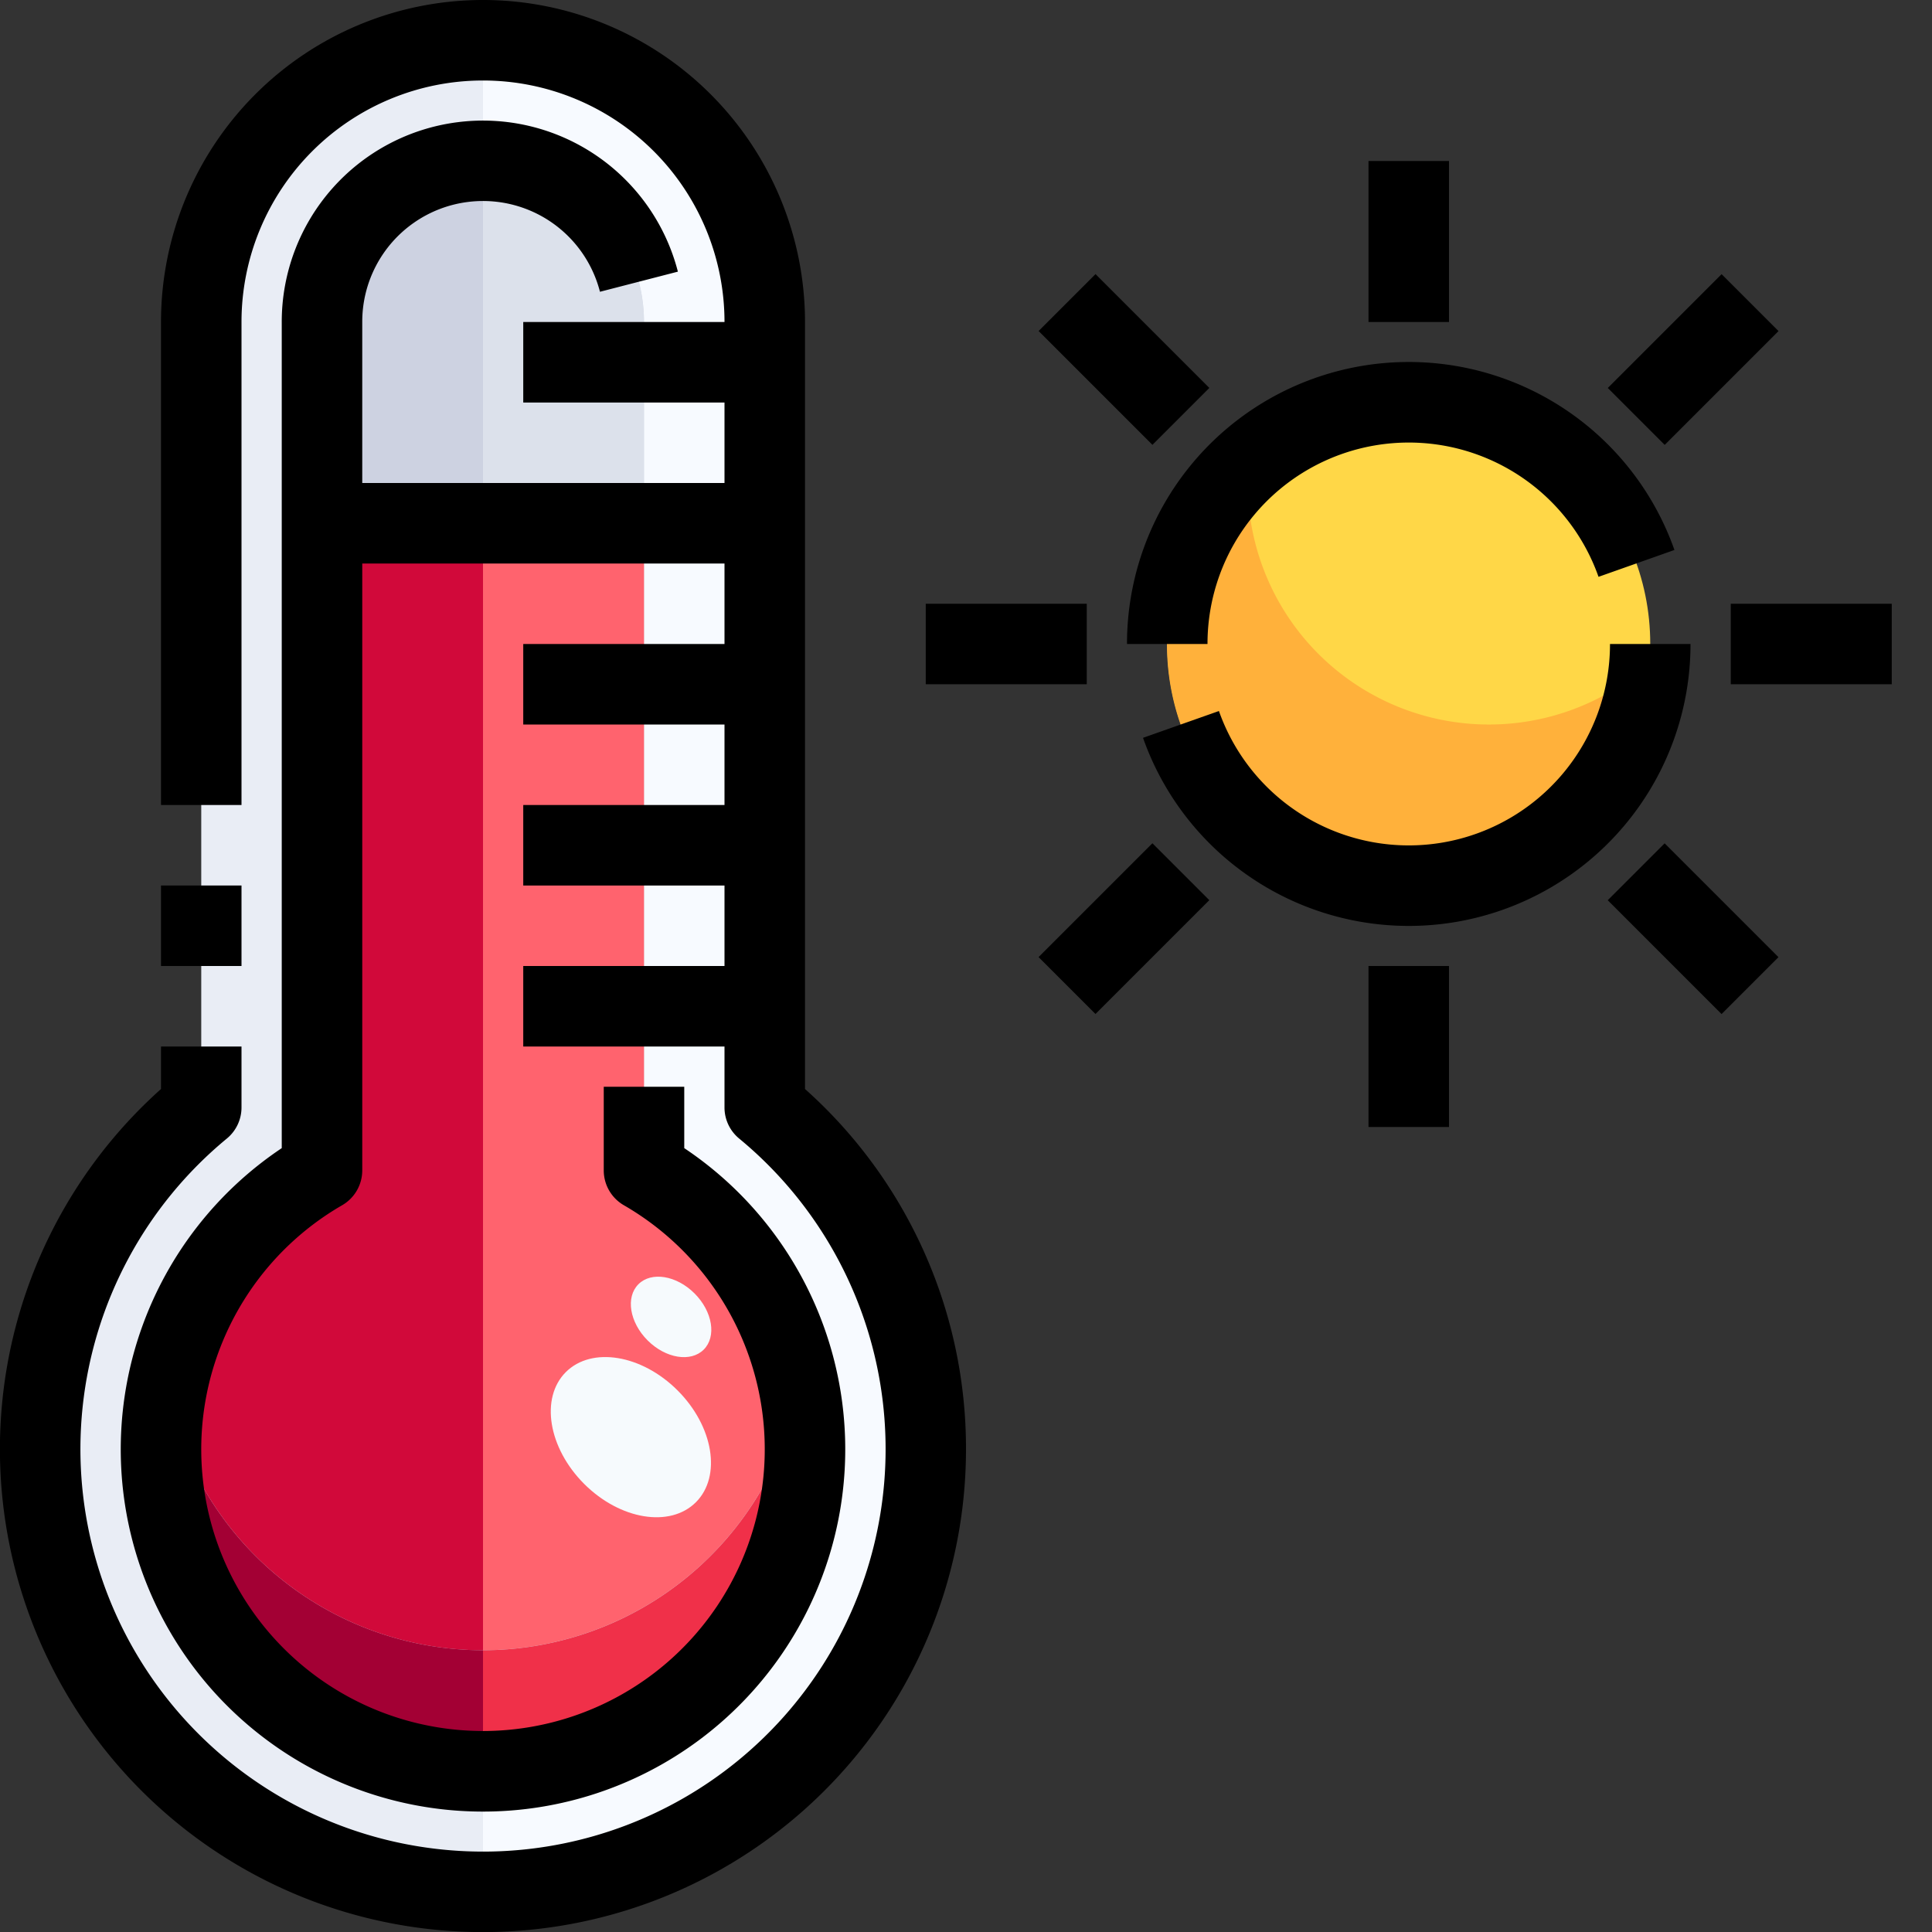<svg height="512" viewBox="0 0 48 48" width="512" xmlns="http://www.w3.org/2000/svg"><rect x="0" y="0" width="48" height="48" fill="#333333" stroke="none"/><g id="_03-warm_hot" data-name="03-warm hot"><path d="m19 27.515v-19.515a7 7 0 0 0 -7-7 7 7 0 0 0 -7 7v19.515a11 11 0 1 0 14 0z" fill="#e9edf5"/><path d="m16 29.079v-21.079a4 4 0 0 0 -8 0v21.079a8 8 0 1 0 8 0z" fill="#cdd2e1"/><path d="m12 41a8 8 0 0 1 -7.849-6.464 7.993 7.993 0 1 0 15.849 1.464 7.934 7.934 0 0 0 -.151-1.464 8 8 0 0 1 -7.849 6.464z" fill="#9da3b5"/><path d="m23 36a10.975 10.975 0 0 0 -4-8.485v-19.515a7 7 0 0 0 -7-7v3a4 4 0 0 1 4 4v21.079a7.99 7.99 0 0 1 3.943 6.081 6.849 6.849 0 0 1 .057.84 8 8 0 0 1 -8 8v3a11 11 0 0 0 11-11z" fill="#f7faff"/><path d="m19.849 34.536c.038.206.068.414.094.624a7.99 7.99 0 0 0 -3.943-6.081v-21.079a4 4 0 0 0 -4-4v37a8 8 0 0 0 7.849-6.464z" fill="#dce1eb"/><path d="m12 41v3a7.888 7.888 0 0 0 7.943-8.84c-.026-.21-.056-.418-.094-.624a8 8 0 0 1 -7.849 6.464z" fill="#afb4c8"/><path d="m12 41v3a7.888 7.888 0 0 0 7.943-8.84c-.026-.21-.056-.418-.094-.624a8 8 0 0 1 -7.849 6.464z" fill="#f03049"/><path d="m16 29.079v-16.079h-4v28a8 8 0 0 0 7.843-6.439 7.983 7.983 0 0 0 -3.843-5.482z" fill="#ff636e"/><path d="m12 41v3a7.888 7.888 0 0 1 -7.943-8.84c.026-.21.056-.418.094-.624a8 8 0 0 0 7.849 6.464z" fill="#a30034"/><path d="m8 29.079v-16.079h4v28a8 8 0 0 1 -7.843-6.439 7.983 7.983 0 0 1 3.843-5.482z" fill="#d1093a"/><ellipse cx="15.684" cy="35.695" fill="#f6fafd" rx="1.642" ry="2.286" transform="matrix(.707 -.707 .707 .707 -20.651 21.558)"/><ellipse cx="16.682" cy="32.708" fill="#f6fafd" rx=".825" ry="1.148" transform="matrix(.707 -.707 .707 .707 -18.246 21.388)"/><circle cx="35" cy="16" fill="#ffd747" r="6"/><path d="m31 12c0-.164.012-.325.025-.485a6 6 0 1 0 9.95 4.97 5.992 5.992 0 0 1 -9.975-4.485z" fill="#ffb13b"/><path d="m30 16a5 5 0 0 1 9.715-1.669l1.886-.667a7 7 0 0 0 -13.601 2.336z"/><path d="m40 16a5 5 0 0 1 -9.716 1.665l-1.886.666a7 7 0 0 0 13.602-2.331z"/><path d="m34 4h2v4h-2z"/><path d="m34 24h2v4h-2z"/><path d="m43 15h4v2h-4z"/><path d="m23 15h4v2h-4z"/><path d="m40.071 7.929h4v2h-4z" transform="matrix(.707 -.707 .707 .707 6.009 32.364)"/><path d="m25.929 22.071h4v2h-4z" transform="matrix(.707 -.707 .707 .707 -8.133 26.506)"/><path d="m41.071 21.071h2v4h-2z" transform="matrix(.707 -.707 .707 .707 -3.991 36.506)"/><path d="m26.929 6.929h2v4h-2z" transform="matrix(.707 -.707 .707 .707 1.866 22.364)"/><path d="m4 22h2v2h-2z"/><path d="m20 27.056v-19.056a8 8 0 0 0 -16 0v12h2v-12a6 6 0 0 1 12 0h-5v2h5v2h-9v-4a3 3 0 0 1 5.906-.751l1.936-.5a5 5 0 0 0 -9.842 1.251v20.525a9 9 0 1 0 10 0v-1.525h-2v2.079a1 1 0 0 0 .5.865 7 7 0 1 1 -7 0 1 1 0 0 0 .5-.865v-15.079h9v2h-5v2h5v2h-5v2h5v2h-5v2h5v1.515a1 1 0 0 0 .363.771 10 10 0 0 1 -7.563 17.644 10 10 0 0 1 -5.163-17.644 1 1 0 0 0 .363-.771v-1.515h-2v1.056a12 12 0 0 0 6.564 20.86 12 12 0 0 0 13.436-11.916 11.963 11.963 0 0 0 -4-8.944z"/></g></svg>